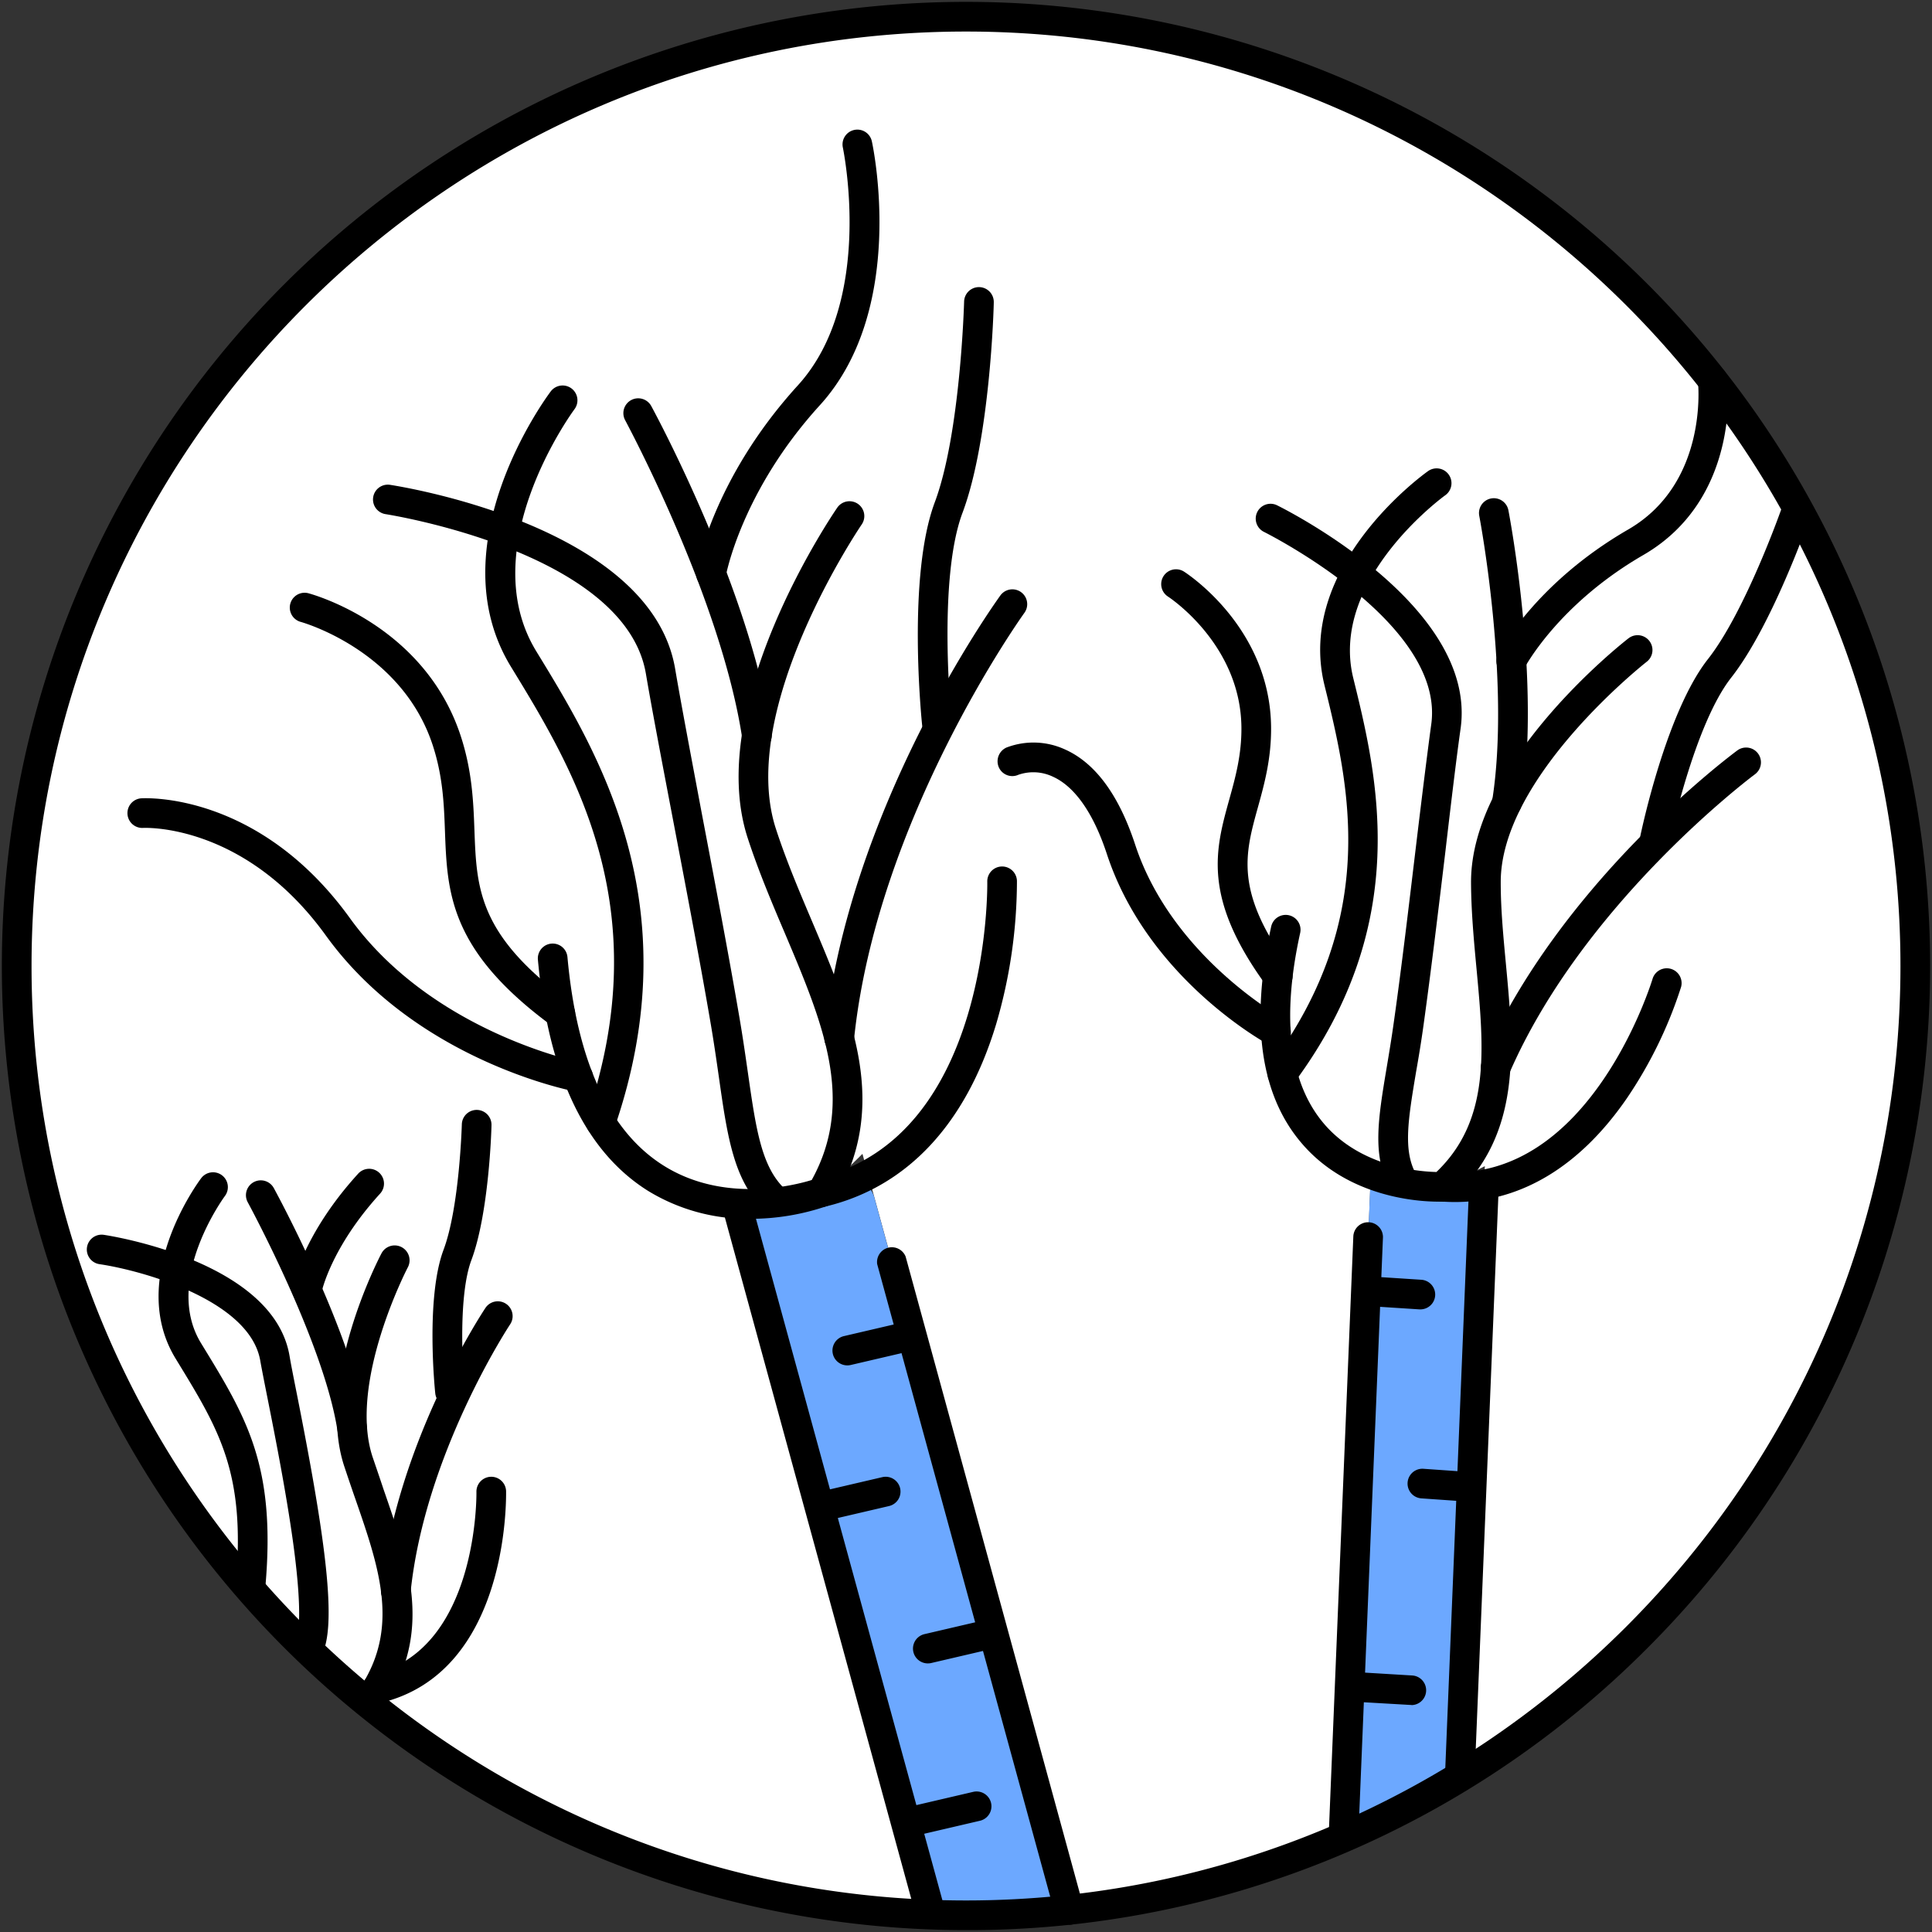 <svg id="Слой_1" height="512" viewBox="0 0 512 512" width="512" xmlns="http://www.w3.org/2000/svg" data-name="Слой 1"><rect x="0" y="0" width="512" height="512" fill="#333333" stroke="none"/><path d="m507.57 256c0-138.94-112.63-251.57-251.57-251.57s-251.57 112.63-251.57 251.57c0 135.83 107.65 246.49 242.28 251.38l-52.58-192.19 19.87 4.93 14.56-14.34 54.8 200.3a249.9 249.9 0 0 0 72.74-19.23l7.32-179 14.7 9 15.38-7.81-6.62 161.83a251.42 251.42 0 0 0 120.69-214.87z" fill="#fff"/><path d="m205.84 318.1-11.71-2.91 52.58 192.19c3.08.11 6.18.19 9.29.19a254.29 254.29 0 0 0 27.33-1.48l-51.61-188.67a7.07 7.07 0 0 0 -11.79-3.17 15 15 0 0 1 -14.09 3.85z" fill="#6ca8ff"/><path d="m378.09 316.87-10.52-6.47a2.87 2.87 0 0 0 -4.37 2.33l-7.12 174.13a250.77 250.77 0 0 0 30.78-16l6.42-156.86a2.87 2.87 0 0 0 -4.17-2.68z" fill="#6ca8ff"/><path d="m256 511.5a255.5 255.5 0 0 1 -180.67-436.17 255.5 255.5 0 1 1 361.34 361.34 253.83 253.83 0 0 1 -180.67 74.83zm0-503.14c-136.55 0-247.64 111.09-247.64 247.64s111.09 247.64 247.64 247.64 247.64-111.09 247.64-247.64-111.09-247.64-247.64-247.64z"/><path d="m153.23 289.34a3.89 3.89 0 0 1 -.74-.07c-1.72-.33-42.38-8.43-66.14-41.36-21.59-29.91-48.22-28.52-48.49-28.5a3.93 3.93 0 0 1 -.52-7.84c1.26-.08 31.27-1.66 55.39 31.75 21.89 30.34 60.85 38.16 61.24 38.24a3.93 3.93 0 0 1 -.74 7.79z"/><path d="m198.84 323a50.57 50.57 0 0 1 -27.12-7.42c-16.61-10.41-26.43-31-29.17-61.24a3.93 3.93 0 1 1 7.83-.71c2.51 27.65 11.1 46.26 25.52 55.29 15.82 9.91 34.26 5.32 39.21 3.8 11.67-21.09 2.89-41.79-7.24-65.7-3.41-8-6.93-16.36-9.73-24.95-11.56-35.56 22.29-85.42 23.74-87.53a3.93 3.93 0 0 1 6.48 4.45c-.33.48-33.1 48.78-22.74 80.65 2.69 8.27 6.14 16.42 9.49 24.31 10.7 25.24 20.81 49.09 6 74a3.93 3.93 0 0 1 -2 1.68 62.48 62.48 0 0 1 -20.27 3.37z"/><path d="m200.56 198.86a3.93 3.93 0 0 1 -3.88-3.34c-5.7-37.27-30.78-83.68-31-84.15a3.93 3.93 0 1 1 6.91-3.76c1.06 1.95 26 48.09 31.89 86.71a3.93 3.93 0 0 1 -3.29 4.48 4 4 0 0 1 -.63.06z"/><path d="m222.4 279.11h-.4a3.93 3.93 0 0 1 -3.51-4.31c6.2-60.69 45-114.73 46.62-117a3.93 3.93 0 0 1 6.36 4.62c-.39.54-39.19 54.64-45.16 113.18a3.93 3.93 0 0 1 -3.91 3.51z"/><path d="m217.77 319.89a3.93 3.93 0 0 1 -.9-7.76c45.8-10.87 44.78-77.81 44.77-78.48a3.93 3.93 0 0 1 7.86-.18 135 135 0 0 1 -5.53 38c-8 26.45-23.63 43.15-45.28 48.29a3.94 3.94 0 0 1 -.92.13z"/><path d="m148.51 272.55a3.91 3.91 0 0 1 -2.33-.76c-27.1-19.93-27.66-35.26-28.26-51.48-.26-7.16-.54-14.57-3.26-22.87-8.27-25.2-34.7-32.57-35-32.64a3.93 3.93 0 0 1 2-7.6c1.25.33 30.8 8.46 40.42 37.79 3.07 9.35 3.38 17.68 3.65 25 .57 15.51 1 27.76 25.07 45.44a3.93 3.93 0 0 1 -2.33 7.1z"/><path d="m159.21 301.32a3.93 3.93 0 0 1 -3.72-5.21c19-55.5-3.57-92.42-20.06-119.38-19.66-32.15 9.28-71.36 10.52-73a3.93 3.93 0 1 1 6.29 4.72c-.37.5-26.94 36.67-10.1 64.18 16.33 26.69 41 67 20.79 126a3.93 3.93 0 0 1 -3.72 2.69z"/><path d="m188.45 156.05a3.93 3.93 0 0 1 -3.88-4.58c.17-1 4.38-24.65 26.88-49.35 20.38-22.38 12-62.5 11.94-62.91a3.93 3.93 0 1 1 7.68-1.66c.39 1.81 9.26 44.52-13.81 69.85-20.85 22.89-24.9 45.15-24.94 45.37a3.94 3.94 0 0 1 -3.87 3.28z"/><path d="m248.28 195.73a3.93 3.93 0 0 1 -3.9-3.52c-.17-1.6-4-39.44 3.34-59.08 6.81-18.17 7.77-52.86 7.78-53.21a3.93 3.93 0 0 1 7.86.2c0 1.48-1 36.37-8.28 55.76-6.71 17.9-2.92 55.13-2.88 55.5a3.93 3.93 0 0 1 -3.5 4.32z"/><path d="m246.11 509.12a3.93 3.93 0 0 1 -3.79-2.89l-50.47-184.5a3.93 3.93 0 1 1 7.58-2.07l50.47 184.49a3.93 3.93 0 0 1 -3.79 5z"/><path d="m283.33 510a3.93 3.93 0 0 1 -3.79-2.89l-47.08-172.11a3.93 3.93 0 0 1 7.54-2l47.08 172.09a3.93 3.93 0 0 1 -3.79 5z"/><path d="m205.47 321.94a3.92 3.92 0 0 1 -2.69-1.07c-8.32-7.84-10-19.45-12.28-35.51-.63-4.38-1.34-9.35-2.25-14.62-2.85-16.62-6.65-36.51-10-54.05-2.83-14.85-5.51-28.88-7.08-38.14-5.49-32.37-68.43-42.21-69.07-42.31a3.93 3.93 0 0 1 1.17-7.77c2.82.43 69.22 10.85 75.65 48.77 1.56 9.18 4.22 23.17 7 38 3.35 17.58 7.15 37.51 10 54.19.93 5.39 1.64 10.41 2.28 14.84 2.15 15 3.58 25 9.89 30.91a3.93 3.93 0 0 1 -2.7 6.79z"/><path d="m99.92 451.4a3.93 3.93 0 0 1 -3.38-5.93c9-15.29 3.77-30.54-2.35-48.19-1-2.86-2-5.82-3-8.82-7.45-22.92 9.19-54.94 9.9-56.29a3.93 3.93 0 0 1 7 3.66c-.16.3-15.8 30.44-9.38 50.2 1 2.92 2 5.85 2.94 8.68 6.48 18.69 12.59 36.34 1.69 54.77a3.93 3.93 0 0 1 -3.42 1.92z"/><path d="m93.32 382.53a3.93 3.93 0 0 1 -3.88-3.34c-3.57-23.33-23.58-60.2-23.78-60.57a3.93 3.93 0 0 1 6.9-3.77c.85 1.56 20.88 38.44 24.66 63.15a3.93 3.93 0 0 1 -3.29 4.48 4 4 0 0 1 -.61.05z"/><path d="m104.89 425.58h-.4a3.93 3.93 0 0 1 -3.51-4.31c4-38.73 26.7-73.21 27.67-74.66a3.93 3.93 0 0 1 6.54 4.36c-.23.34-22.64 34.35-26.39 71.09a3.93 3.93 0 0 1 -3.91 3.52z"/><path d="m99.92 451.4a3.93 3.93 0 0 1 -.9-7.76c27.8-6.6 27.25-47.85 27.24-48.26a3.93 3.93 0 0 1 7.86-.18c0 2 .72 48-33.28 56.09a3.94 3.94 0 0 1 -.92.11z"/><path d="m66.42 423.92h-.35a3.93 3.93 0 0 1 -3.57-4.26c2.57-29.33-4.31-40.57-15.7-59.19l-.23-.38c-13-21.18 5.93-46.77 6.74-47.85a3.93 3.93 0 0 1 6.29 4.72c-.24.33-16.46 22.45-6.32 39l.23.38c11.82 19.31 19.62 32.07 16.83 64a3.93 3.93 0 0 1 -3.92 3.58z"/><path d="m81.36 345.63a3.94 3.94 0 0 1 -3.86-4.69c.11-.56 2.87-13.93 17.36-29.84a3.93 3.93 0 1 1 5.81 5.29c-13 14.3-15.43 25.95-15.45 26.07a3.93 3.93 0 0 1 -3.86 3.17z"/><path d="m119.25 372.78a3.93 3.93 0 0 1 -3.9-3.52c-.11-1-2.58-25.32 2.2-38.07 4.22-11.26 4.83-33 4.84-33.22a3.93 3.93 0 0 1 7.86.2c0 .94-.65 23.28-5.33 35.78-3.43 9.16-2.42 28-1.74 34.49a3.93 3.93 0 0 1 -3.5 4.32z"/><path d="m81.65 441.06a3.93 3.93 0 0 1 -3.37-6c.57-1 2.22-5.66-.6-26.25-1.79-13-4.74-28-6.7-37.85-.89-4.48-1.59-8-2-10.32-2.74-16.17-31.63-24-42.53-25.61a3.93 3.93 0 1 1 1.17-7.77c1.83.28 44.86 7 49.11 32.06.37 2.2 1.06 5.69 1.94 10.1 7.38 37.23 11 61.88 6.33 69.67a3.93 3.93 0 0 1 -3.35 1.97z"/><path d="m338.11 277.34a3.91 3.91 0 0 1 -1.87-.48c-1.31-.71-32.15-17.75-42.91-50.54-3.53-10.75-8.46-17.83-14.26-20.47a12.07 12.07 0 0 0 -9.2-.52 3.91 3.91 0 0 1 -5.18-2 4 4 0 0 1 2-5.21 20 20 0 0 1 15.41.43c8.09 3.55 14.39 12.06 18.73 25.28 9.77 29.76 38.9 45.92 39.19 46.08a3.93 3.93 0 0 1 -1.88 7.38z"/><path d="m381.15 318.45c-5.1 0-24-1-36.34-15.65-10.83-12.78-13.5-32-7.93-57.26a3.93 3.93 0 0 1 7.68 1.7c-5 22.65-2.91 39.62 6.2 50.43 9.79 11.61 25.28 12.82 29.91 12.92 14.37-13.76 12.62-32.46 10.61-54-.69-7.35-1.4-15-1.44-22.61-.2-31.86 40-63.49 41.73-64.82a3.93 3.93 0 0 1 4.83 6.21c-.39.3-38.87 30.59-38.69 58.57 0 7.31.74 14.74 1.41 21.93 2.07 22.18 4.21 45.12-14.27 61.61a3.93 3.93 0 0 1 -2.41 1c-.13-.05-.58-.03-1.29-.03z"/><path d="m399.34 216.67a3.93 3.93 0 0 1 -3.89-4.54c4.93-31.34-3.34-75-3.43-75.42a3.93 3.93 0 0 1 7.72-1.49c.35 1.84 8.62 45.44 3.47 78.13a3.93 3.93 0 0 1 -3.87 3.32z"/><path d="m396.37 286.81a3.93 3.93 0 0 1 -3.6-5.5c20.58-47.39 65.72-81 67.64-82.44a3.93 3.93 0 0 1 4.66 6.33c-.45.33-45.37 33.84-65.09 79.24a3.93 3.93 0 0 1 -3.61 2.37z"/><path d="m385.61 318.55q-1.83 0-3.69-.14a3.93 3.93 0 0 1 .59-7.84c39 2.93 55.3-50.7 55.46-51.24a3.93 3.93 0 0 1 7.54 2.21 114.67 114.67 0 0 1 -14.26 29.35c-12.44 18.16-28.16 27.66-45.64 27.66z"/><path d="m338.62 262.62a3.93 3.93 0 0 1 -3.18-1.62c-16.87-23.2-13.37-35.82-9.66-49.17 1.61-5.79 3.27-11.78 3.21-19.06-.2-22.16-19.3-34.57-19.49-34.69a3.93 3.93 0 0 1 4.22-6.63c.93.59 22.89 14.87 23.13 41.25.08 8.4-1.82 15.22-3.49 21.24-3.46 12.46-6.2 22.31 8.44 42.44a3.93 3.93 0 0 1 -3.18 6.24z"/><path d="m339.85 288.51a3.93 3.93 0 0 1 -3.15-6.27c29.3-39.55 20.65-74.87 14.3-100.66-7.69-31.29 25.95-55.66 27.38-56.68a3.93 3.93 0 1 1 4.56 6.4c-.47.34-30.7 22.39-24.31 48.4 6.33 25.76 15.9 64.7-15.63 107.21a3.93 3.93 0 0 1 -3.15 1.6z"/><path d="m400.54 179.13a3.93 3.93 0 0 1 -3.54-5.73c.39-.76 9.91-18.87 34.48-33.07 21.37-12.35 18.53-38.9 18.5-39.17a3.93 3.93 0 1 1 7.81-.91c.15 1.3 3.42 32-22.37 46.88-22.55 13.07-31.3 29.7-31.42 29.87a3.93 3.93 0 0 1 -3.46 2.13z"/><path d="m438.54 226.35a3.93 3.93 0 0 1 -3.85-4.73c.28-1.34 6.88-32.9 17.92-46.93 10.05-12.78 19.68-40.35 19.77-40.63a3.93 3.93 0 0 1 7.43 2.57c-.41 1.18-10.15 29.1-21 42.92-9.89 12.57-16.33 43.35-16.4 43.66a3.93 3.93 0 0 1 -3.87 3.14z"/><path d="m356.08 489.77h-.16a3.93 3.93 0 0 1 -3.77-4.09l6.5-158.12a3.93 3.93 0 0 1 7.85.32l-6.5 158.12a3.93 3.93 0 0 1 -3.92 3.77z"/><path d="m386.86 474.82h-.16a3.93 3.93 0 0 1 -3.77-4.09l6.32-154.61a3.93 3.93 0 1 1 7.85.32l-6.32 154.61a3.93 3.93 0 0 1 -3.92 3.77z"/><path d="m371.8 316.93a3.93 3.93 0 0 1 -3.44-2c-4.79-8.62-3.14-18.47-.86-32.11.62-3.68 1.31-7.85 1.93-12.32 2-14.09 4-31.05 5.79-46 1.52-12.68 3-24.65 4.07-32.51 3.8-27-43.92-50.83-44.4-51.07a3.93 3.93 0 0 1 3.47-7.05c2.18 1.07 53.3 26.63 48.71 59.22-1.1 7.78-2.53 19.72-4 32.35-1.8 15-3.84 32-5.81 46.16-.63 4.58-1.34 8.81-2 12.54-2.09 12.51-3.47 20.78 0 27a3.93 3.93 0 0 1 -3.43 5.84z"/><path d="m217.77 403.17a3.93 3.93 0 0 1 -.89-7.76l16.94-3.95a3.93 3.93 0 0 1 1.78 7.66l-16.94 3.95a3.94 3.94 0 0 1 -.89.1z"/><path d="m224.55 361.84a3.93 3.93 0 0 1 -.89-7.76l16.94-3.95a3.93 3.93 0 1 1 1.78 7.66l-16.94 3.95a3.94 3.94 0 0 1 -.89.1z"/><path d="m376.44 347h-.26l-13.44-.87a3.93 3.93 0 0 1 .51-7.85l13.44.87a3.93 3.93 0 0 1 -.25 7.85z"/><path d="m389.36 397.95h-.28l-12.46-.87a3.93 3.93 0 0 1 .55-7.84l12.46.87a3.93 3.93 0 0 1 -.27 7.85z"/><path d="m374.06 451.83h-.24l-14.42-.83a3.93 3.93 0 1 1 .47-7.85l14.42.87a3.93 3.93 0 0 1 -.23 7.85z"/><path d="m245.89 440.82a3.93 3.93 0 0 1 -.89-7.76l16.94-3.95a3.93 3.93 0 1 1 1.78 7.66l-16.94 3.95a3.94 3.94 0 0 1 -.89.1z"/><path d="m241.87 486.57a3.93 3.93 0 0 1 -.89-7.76l16.94-3.95a3.93 3.93 0 1 1 1.78 7.66l-16.94 3.95a3.94 3.94 0 0 1 -.89.1z"/></svg>